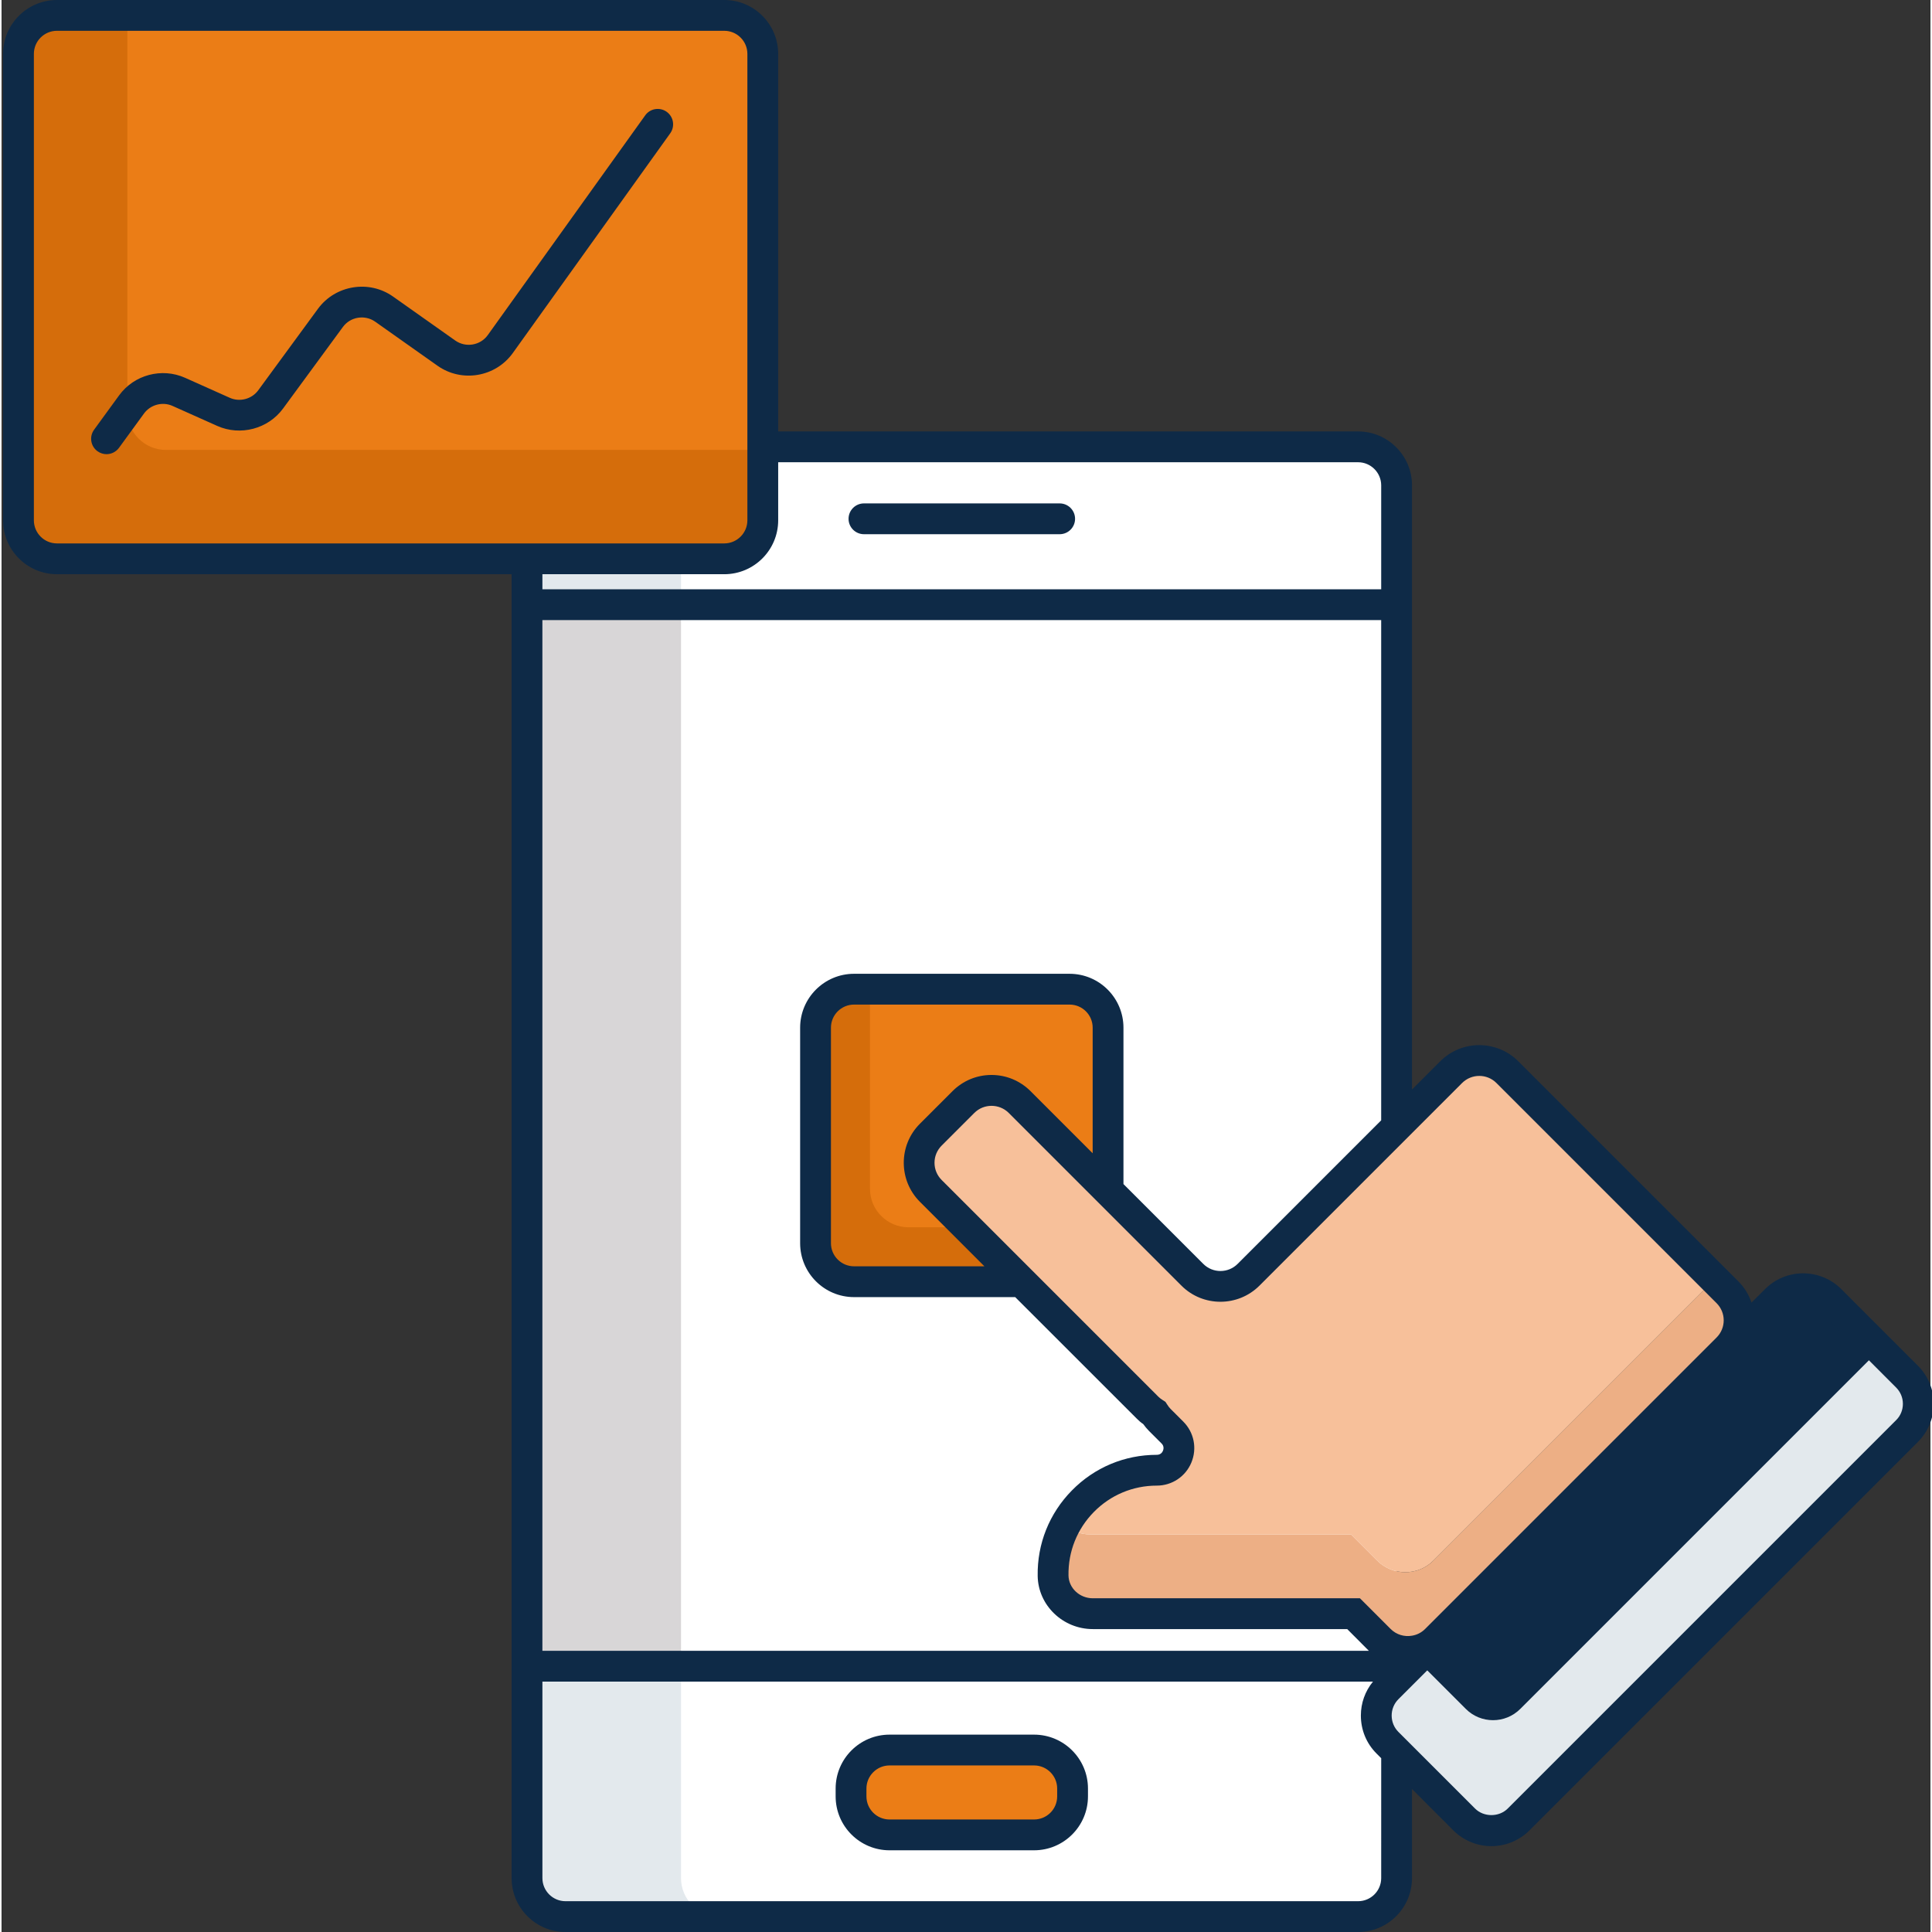 <?xml version="1.0" encoding="UTF-8"?> <svg xmlns="http://www.w3.org/2000/svg" height="512px" viewBox="0 0 501 501.8" width="512px" class=""><rect x="0" y="0" width="501" height="501.8" fill="#333333" stroke="none"/> <g> <path d="m136.48 157.059h225.859v275.703h-225.859zm0 0" fill="#d8d6d7" data-original="#D8D6D7" class=""></path> <path d="m362.34 432.762v55.039c0 5.52-4.48 10-10 10h-205.859c-5.52 0-10-4.48-10-10v-55.039zm0 0" fill="#56c1b3" data-original="#56C1B3" class="" style="fill:#E3E9ED" data-old_color="#56c1b3"></path> <path d="m362.34 126.059v31h-225.859v-31c0-5.52 4.48-10 10-10h205.859c5.52 0 10 4.48 10 10zm0 0" fill="#56c1b3" data-original="#56C1B3" class="" style="fill:#E3E9ED" data-old_color="#56c1b3"></path> <path d="m176.48 157.059h185.859v275.703h-185.859zm0 0" fill="#fff" data-original="#FFF" class=""></path> <path d="m362.34 432.762v55.039c0 5.52-4.48 10-10 10h-165.859c-5.52 0-10-4.48-10-10v-55.039zm0 0" fill="#7befe4" data-original="#7BEFE4" class="" data-old_color="#7befe4" style="fill:#FFFFFF"></path> <path d="m362.34 126.059v31h-185.859v-31c0-5.52 4.48-10 10-10h165.859c5.52 0 10 4.48 10 10zm0 0" fill="#7befe4" data-original="#7BEFE4" class="" data-old_color="#7befe4" style="fill:#FFFFFF"></path> <path d="m278.18 464.539v2.141c-.059 5.48-4.5 9.898-10 9.898h-37.539c-5.52 0-10-4.477-10-10v-2.039c0-5.48 4.418-9.938 9.898-10h37.641c5.539 0 10 4.48 10 10zm0 0" fill="#f85252" data-original="#F85252" class="" style="fill:#EB7D16" data-old_color="#f85252"></path> <path d="m278.18 464.539v2.141h-37.641c-5.52 0-10-4.48-10-10v-2.141h37.641c5.539 0 10 4.48 10 10zm0 0" fill="#f85252" data-original="#F85252" class="" style="fill:#EB7D16" data-old_color="#f85252"></path> <path d="m287.398 266.922v55.977c0 5.523-4.457 10-10 10h-55.977c-5.523 0-10-4.477-10-10v-55.977c0-5.523 4.477-10 10-10h55.977c5.543 0 10 4.477 10 10zm0 0" fill="#d73735" data-original="#D73735" class="active-path" style="fill:#D56D0B" data-old_color="#d73735"></path> <path d="m287.398 266.922v51.84h-51.84c-5.52 0-10-4.48-10-10v-51.84h51.84c5.543 0 10 4.477 10 10zm0 0" fill="#f85252" data-original="#F85252" class="" style="fill:#EB7D16" data-old_color="#f85252"></path> <path d="m197.719 14v121.141c0 5.52-4.48 10-10 10h-173.32c-5.52 0-10-4.48-10-10v-121.141c0-5.52 4.48-10 10-10h173.32c5.52 0 10 4.48 10 10zm0 0" fill="#d73735" data-original="#D73735" class="active-path" style="fill:#D56D0B" data-old_color="#d73735"></path> <path d="m197.719 14v102.859h-155.039c-5.52 0-10-4.48-10-10v-102.859h155.039c5.52 0 10 4.48 10 10zm0 0" fill="#f85252" data-original="#F85252" class="" style="fill:#EB7D16" data-old_color="#f85252"></path> <path d="m448.262 350.219-75.703 75.703c-4.02 4.039-10.559 4.039-14.578 0l-6.801-6.801h-67.738c-5.52 0-10.242-4.34-10.32-9.859v-.48c0-4.52 1.117-8.781 3.098-12.52 1.801 1.418 4.082 2.277 6.543 2.277h67.738l6.801 6.801c4.039 4.02 10.578 4.02 14.598 0l73.043-73.039 3.32 3.34c4.039 4.02 4.039 10.559 0 14.578zm0 0" fill="#edaf85" data-original="#EDAF85" class=""></path> <path d="m444.941 332.301-73.043 73.039c-4.02 4.02-10.559 4.02-14.598 0l-6.801-6.801h-67.738c-2.461 0-4.742-.859-6.543-2.277 4.5-8.562 13.48-14.402 23.84-14.402 5.102 0 7.66-6.18 4.062-9.801l-3.301-3.297c-.559-.543-1.02-1.141-1.398-1.762-.641-.398-1.223-.859-1.781-1.398l-3.762-3.762-52.52-52.539c-4.039-4.02-4.039-10.562 0-14.582l8.48-8.48c4.02-4.039 10.559-4.039 14.582 0l44.859 44.863c4.039 4.02 10.578 4.02 14.598 0l52.641-52.641c4.02-4.02 10.559-4.02 14.582 0zm0 0" fill="#f7c09a" data-original="#F7C09A" class=""></path> <path d="m494.922 371.699-100.883 100.879c-3.898 3.902-10.238 3.902-14.141 0l-19.918-19.918c-3.902-3.898-3.902-10.238 0-14.141l100.879-100.879c3.902-3.902 10.242-3.902 14.141 0l12.84 12.84 7.082 7.078c3.898 3.902 3.898 10.223 0 14.141zm0 0" fill="#1c868e" data-original="#1C868E" class="" style="fill:#E3E9ED" data-old_color="#1c868e"></path> <path d="m487.84 350.48-93.379 93.379c-3.902 3.902-10.242 3.902-14.141 0l-12.84-12.84 93.379-93.379c3.902-3.902 10.242-3.902 14.141 0zm0 0" fill="#40c4df" data-original="#40C4DF" class="" style="fill:#0E2A47" data-old_color="#40c4df"></path> <g fill="#491352"> <path d="m497.738 354.719-19.918-19.918c-5.461-5.441-14.34-5.441-19.781.02l-3.52 3.5c-.68-2.059-1.84-3.941-3.418-5.52l-57.16-57.16c-5.582-5.582-14.68-5.582-20.262 0l-7.34 7.34v-156.922c0-7.719-6.281-14-14-14h-150.621v-98.059c0-7.719-6.277-14-14-14h-173.32c-7.719 0-14 6.281-14 14v121.141c0 7.719 6.281 14 14 14h118.082v338.66c0 7.719 6.281 14 14 14h205.859c7.719 0 14-6.281 14-14v-23.141l10.719 10.738c2.742 2.723 6.32 4.102 9.902 4.102 3.578 0 7.18-1.379 9.898-4.102l100.879-100.879c2.641-2.641 4.102-6.16 4.102-9.898 0-3.742-1.461-7.262-4.102-9.902zm-118.398-73.418c2.461-2.461 6.48-2.48 8.941 0l57.16 57.16c1.199 1.199 1.859 2.777 1.859 4.461 0 1.699-.66 3.277-1.859 4.477-24.121 24.121-53.383 53.383-75.703 75.703-.961.961-2.16 1.539-3.398 1.738-1.961.34-4.039-.238-5.539-1.738l-7.98-7.98h-69.379c-3.441 0-6.262-2.66-6.32-5.922-.102-6.219 2.238-12.059 6.578-16.48 4.34-4.418 10.16-6.859 16.34-6.859h.02c3.941 0 7.48-2.359 8.98-6 1.52-3.66.699-7.82-2.098-10.621l-3.301-3.297c-.301-.301-.582-.66-.859-1.102l-.48-.738-.742-.48c-.418-.262-.777-.543-1.078-.84l-25.879-25.883-8-8-22.422-22.418c-1.199-1.199-1.859-2.781-1.859-4.48 0-1.68.66-3.262 1.859-4.461l8.48-8.48c2.461-2.457 6.48-2.457 8.941 0l29.797 29.801 15.062 15.062c5.578 5.578 14.66 5.578 20.258 0zm-95.941 18.238-16.137-16.141c-2.723-2.699-6.301-4.199-10.141-4.199-3.82 0-7.422 1.5-10.121 4.199l-8.48 8.48c-5.578 5.582-5.578 14.68 0 20.262l16.762 16.758h-33.859c-3.301 0-6-2.68-6-6v-55.977c0-3.32 2.699-6 6-6h55.977c3.32 0 6 2.68 6 6zm37.66 28.723c-2.457 2.477-6.48 2.477-8.938 0l-20.723-20.723v-40.617c0-7.723-6.277-14-14-14h-55.977c-7.723 0-14 6.277-14 14v55.977c0 7.723 6.277 14 14 14h41.859l31.539 31.523c.52.539 1.078 1.02 1.719 1.457.441.621.922 1.18 1.441 1.723l3.301 3.297c.719.703.539 1.5.379 1.902-.16.398-.602 1.059-1.602 1.059-8.359 0-16.199 3.281-22.059 9.262-5.859 5.957-9.02 13.84-8.879 22.199.117 7.621 6.539 13.801 14.32 13.801h66.078l5.621 5.641h-214.66v-267.703h217.859v129.922zm-306.66-187.121c-3.32 0-6-2.699-6-6v-121.141c0-3.32 2.68-6 6-6h173.32c3.301 0 6 2.68 6 6v121.141c0 3.301-2.699 6-6 6zm173.32 8c7.723 0 14-6.281 14-14v-15.082h150.621c3.301 0 6 2.703 6 6v26.996h-217.859v-3.914zm170.621 338.66c0 3.32-2.699 6-6 6h-205.859c-3.301 0-6-2.68-6-6v-51.031h215.715c-2.035 2.496-3.137 5.555-3.137 8.809 0 3.742 1.441 7.262 4.102 9.902l1.18 1.18zm133.738-118.941-100.879 100.879c-2.258 2.262-6.219 2.262-8.48 0-1.961-1.961-17.477-17.477-19.918-19.918-1.121-1.121-1.742-2.641-1.742-4.242 0-1.598.621-3.098 1.742-4.238 36.844-36.844 63.59-63.59 100.879-100.879 1.18-1.16 2.719-1.742 4.242-1.742 1.539 0 3.078.582 4.258 1.742l19.898 19.918c1.141 1.141 1.762 2.641 1.762 4.242 0 1.598-.621 3.117-1.762 4.238zm0 0" data-original="#491352" class="" style="fill:#0E2A47" data-old_color="#491352"></path> <path d="m223.996 138.75h50.832c2.211 0 4-1.793 4-4s-1.789-4-4-4h-50.832c-2.207 0-4 1.793-4 4s1.793 4 4 4zm0 0" data-original="#491352" class="" style="fill:#0E2A47" data-old_color="#491352"></path> <path d="m268.18 450.539h-37.539c-7.719 0-14 6.281-14 14v2.039c0 7.723 6.281 14 14 14h37.539c7.719 0 14-6.277 14-14v-2.039c0-7.719-6.281-14-14-14zm6 16.039c0 3.32-2.68 6-6 6h-37.539c-3.301 0-6-2.68-6-6v-2.039c0-3.301 2.699-6 6-6h37.539c3.32 0 6 2.699 6 6zm0 0" data-original="#491352" class="" style="fill:#0E2A47" data-old_color="#491352"></path> <path d="m172.762 29.039c-1.801-1.277-4.301-.879-5.582.922l-40.879 57.059c-1.941 2.719-5.742 3.34-8.461 1.422l-16.16-11.422c-6.219-4.398-14.961-2.98-19.48 3.16l-15.52 21.18c-1.68 2.301-4.801 3.121-7.398 1.961l-11.621-5.199c-6.039-2.699-13.238-.781-17.121 4.559l-6.5 8.922c-1.301 1.777-.918 4.297.883 5.598.699.5 1.539.762 2.34.762 1.238 0 2.457-.582 3.238-1.641l6.5-8.922c1.68-2.297 4.801-3.137 7.398-1.977l11.621 5.199c6.02 2.68 13.219.777 17.102-4.52l15.539-21.18c1.941-2.66 5.719-3.262 8.398-1.363l16.16 11.422c6.301 4.461 15.082 2.98 19.582-3.301l40.879-57.059c1.281-1.801.879-4.281-.918-5.582zm0 0" data-original="#491352" class="" style="fill:#0E2A47" data-old_color="#491352"></path> </g> </g> </svg> 